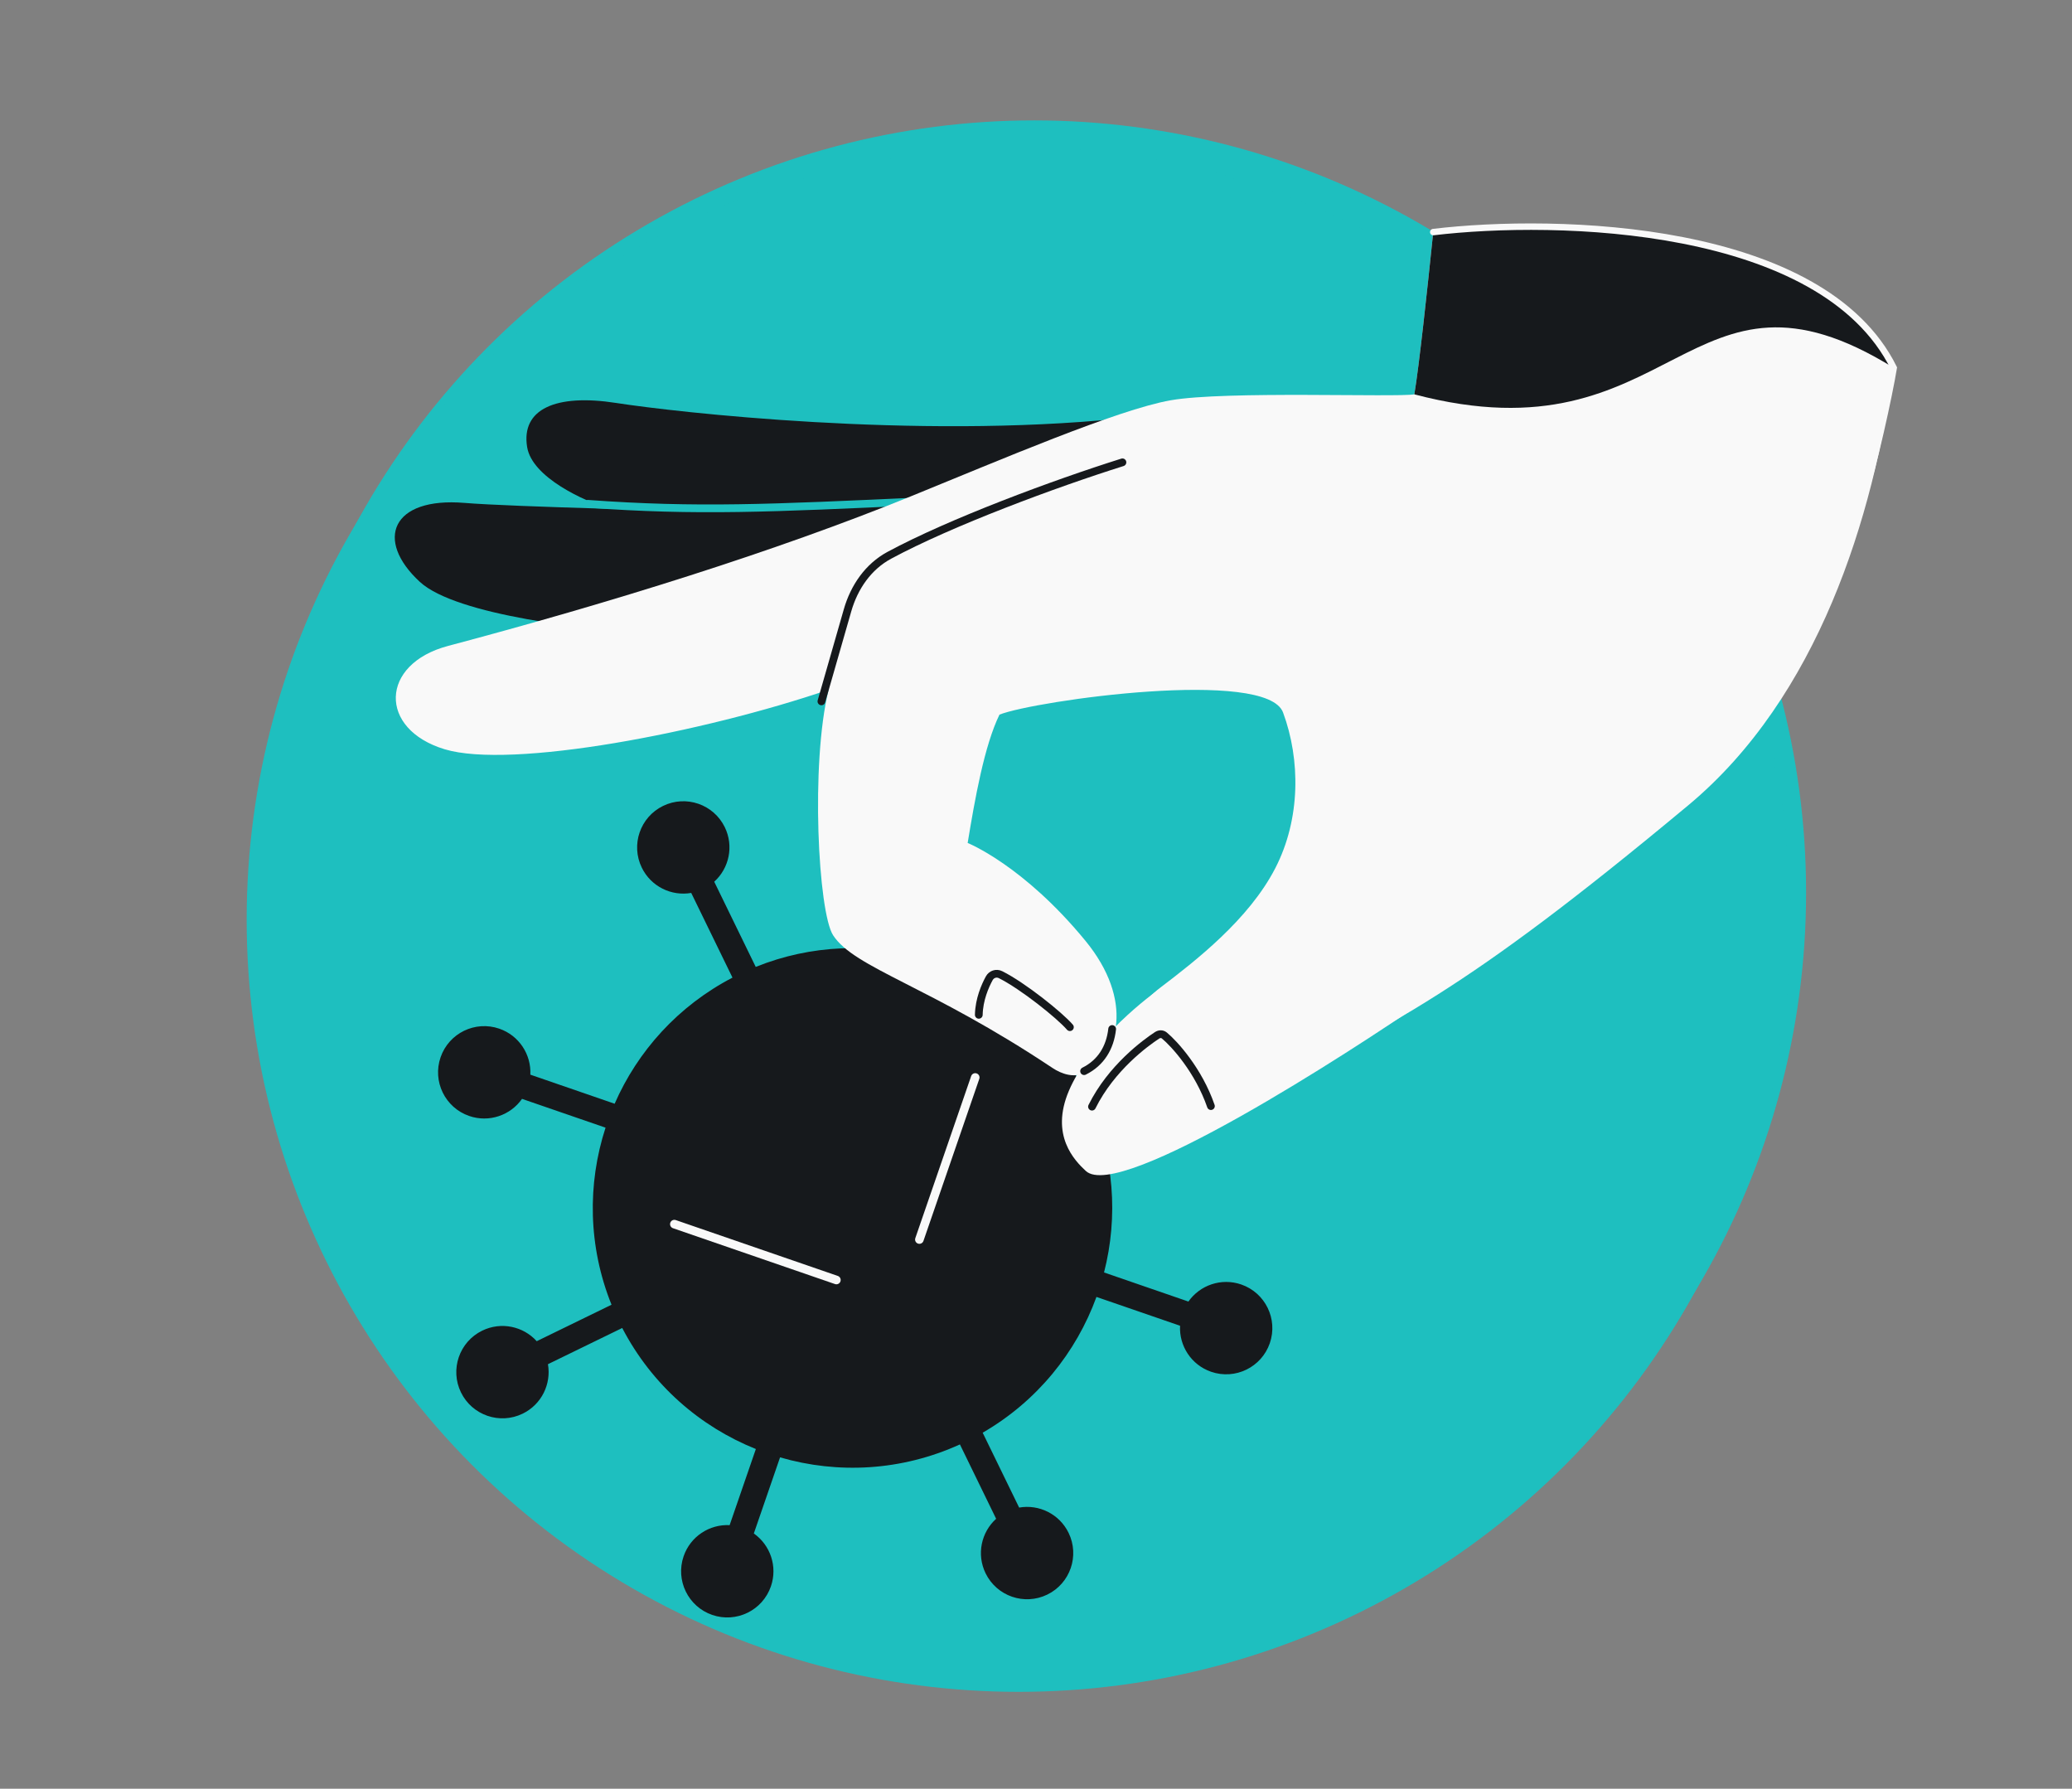 <svg width="482" height="416" viewBox="0 0 482 416" fill="none" xmlns="http://www.w3.org/2000/svg">
<rect x="0" y="0" width="482" height="416" fill="#808080" stroke="none"/>
<g clip-path="url(#clip0_12221_12058)">
<circle cx="240.571" cy="207.571" r="179.571" fill="#1EBFBF"/>
<circle cx="236.95" cy="213.897" r="179.571" fill="#1EBFBF"/>
<path d="M149.297 201.788C151.443 206.191 156.201 208.469 160.796 207.665L170.394 227.361C157.718 233.959 148.326 244.476 142.982 256.691L123.371 249.931C123.61 245.274 120.772 240.829 116.143 239.233C110.536 237.301 104.424 240.279 102.491 245.886C100.558 251.494 103.537 257.606 109.144 259.539C113.776 261.135 118.753 259.38 121.434 255.56L140.866 262.258C136.613 275.34 136.796 289.879 142.256 303.437L124.856 311.917C121.732 308.454 116.582 307.318 112.18 309.463C106.849 312.061 104.633 318.49 107.231 323.821C109.829 329.152 116.258 331.368 121.589 328.77C125.993 326.624 128.271 321.864 127.466 317.267L144.747 308.846C151.66 322.126 162.872 331.802 175.833 336.994L169.73 354.698C165.072 354.458 160.626 357.296 159.03 361.926C157.098 367.534 160.076 373.646 165.683 375.578C171.291 377.511 177.403 374.533 179.336 368.926C180.932 364.294 179.178 359.318 175.359 356.637L181.461 338.935C194.871 342.835 209.668 342.125 223.3 335.923L231.728 353.219C228.265 356.343 227.127 361.494 229.273 365.896C231.871 371.228 238.299 373.444 243.631 370.846C248.962 368.247 251.178 361.819 248.58 356.488C246.434 352.084 241.675 349.806 237.079 350.611L228.594 333.198C241.249 325.884 250.353 314.545 255.064 301.622L274.512 308.325C274.27 312.985 277.108 317.434 281.74 319.031C287.347 320.963 293.459 317.985 295.392 312.378C297.325 306.771 294.346 300.658 288.739 298.726C284.109 297.13 279.136 298.882 276.454 302.698L256.827 295.932C260.145 283.019 259.228 268.949 253.31 255.941L273.018 246.336C276.142 249.796 281.29 250.932 285.691 248.787C291.022 246.189 293.238 239.761 290.64 234.429C288.042 229.098 281.614 226.882 276.282 229.48C271.877 231.627 269.599 236.389 270.406 240.987L250.584 250.646C243.607 238.574 232.968 229.734 220.783 224.856L215.155 222.916C202.556 219.254 188.733 219.662 175.803 224.87L166.148 205.057C169.612 201.933 170.75 196.782 168.604 192.379C166.006 187.047 159.578 184.832 154.246 187.43C148.915 190.028 146.699 196.456 149.297 201.788Z" fill="#16191C"/>
<path d="M226.863 250.585L213.872 288.274" stroke="#F9F9F9" stroke-width="2" stroke-linecap="round"/>
<path d="M156.873 284.693L194.562 297.685" stroke="#F9F9F9" stroke-width="2" stroke-linecap="round"/>
<path d="M152.046 147.359C137.457 146.603 106.157 143.14 97.676 135.333C87.076 125.575 91.123 115.557 108.043 116.958C113.471 117.407 126.384 117.89 141.734 118.34C135.842 116.493 123.773 111.032 122.624 103.966C121.188 95.134 129.283 91.532 143.326 93.714C157.368 95.896 212.804 102.158 260.432 97.354L210.017 119.926L152.046 147.359Z" fill="#16191C"/>
<path d="M248.662 253.656C253.094 243.254 264.928 233.295 270.291 229.616C289.956 216.126 347.802 221.512 331.117 232.958C314.431 244.405 260.386 279.581 252.593 272.331C249.98 269.901 244.23 264.058 248.662 253.656Z" fill="#F9F9F9"/>
<path d="M136.749 117.172C162.042 119.008 179.143 118.2 214.362 116.576" stroke="#1EBFBF" stroke-width="1.801" stroke-linecap="round"/>
<path d="M392.744 187.273C338.922 232.077 325.896 236.532 288.693 257.106C254.256 276.151 253.149 242.434 269.897 229.707C278.078 223.489 290.488 213.882 296.654 201.934C302.593 190.426 302.521 176.669 298.487 165.743C294.81 155.32 240.779 162.928 232.507 166.195C228.985 173.383 226.777 185.857 225.103 196.049C225.103 196.049 238.057 201.201 252.501 218.8C263.796 232.563 260.407 245.459 252.282 249.506C249.863 250.711 247.048 249.85 244.8 248.35C216.169 229.251 198.791 225.174 193.807 217.519C190.34 212.192 188.518 177.669 192.753 160.403C163.471 170.401 118.887 178.921 103.435 174.252C87.982 169.583 88.34 154.438 104.207 150.227C141.79 140.251 180.24 128.3 211.967 115.396C232.422 107.076 259.927 95.269 272.339 93.091C284.991 90.87 324.531 92.44 329.01 91.713C330.106 85.247 332.028 67.415 333.41 53.975C362.179 50.539 423.879 52.045 440.531 85.553C435.862 120.288 422.907 162.164 392.744 187.273Z" fill="#F9F9F9"/>
<path d="M333.41 53.975C332.028 67.415 330.106 85.247 329.01 91.713C389.904 107.762 392.417 55.71 440.531 85.553C423.879 52.045 362.178 50.539 333.41 53.975Z" fill="#16191C"/>
<path d="M333.409 53.975C362.178 50.539 423.878 52.045 440.53 85.553C439.473 91.971 435.839 108.695 433.274 116.22" stroke="#F9F9F9" stroke-width="1.5" stroke-linecap="round"/>
<path d="M191.083 163.117L197.159 141.939C198.701 136.564 201.952 131.798 206.874 129.145C221.123 121.465 245.318 112.487 261.107 107.524" stroke="#16191C" stroke-width="1.801" stroke-linecap="round"/>
<path d="M252.19 249.115C256.12 247.157 258.235 243.644 258.718 239.314" stroke="#16191C" stroke-width="1.801" stroke-linecap="round"/>
<path d="M254.026 257.371C258.544 248.281 266.537 242.507 269.163 240.783C269.702 240.43 270.365 240.414 270.862 240.824C273.181 242.737 278.809 248.907 281.69 257.242" stroke="#16191C" stroke-width="1.801" stroke-linecap="round"/>
<path d="M227.694 236.014C227.766 232.448 229.15 229.302 230.124 227.516C230.645 226.562 231.776 226.191 232.749 226.675C237.871 229.224 246.474 236.087 248.886 238.886" stroke="#16191C" stroke-width="1.801" stroke-linecap="round"/>
</g>
<defs>
<clipPath id="clip0_12221_12058">
<rect width="482" height="416" fill="white"/>
</clipPath>
</defs>
</svg>
